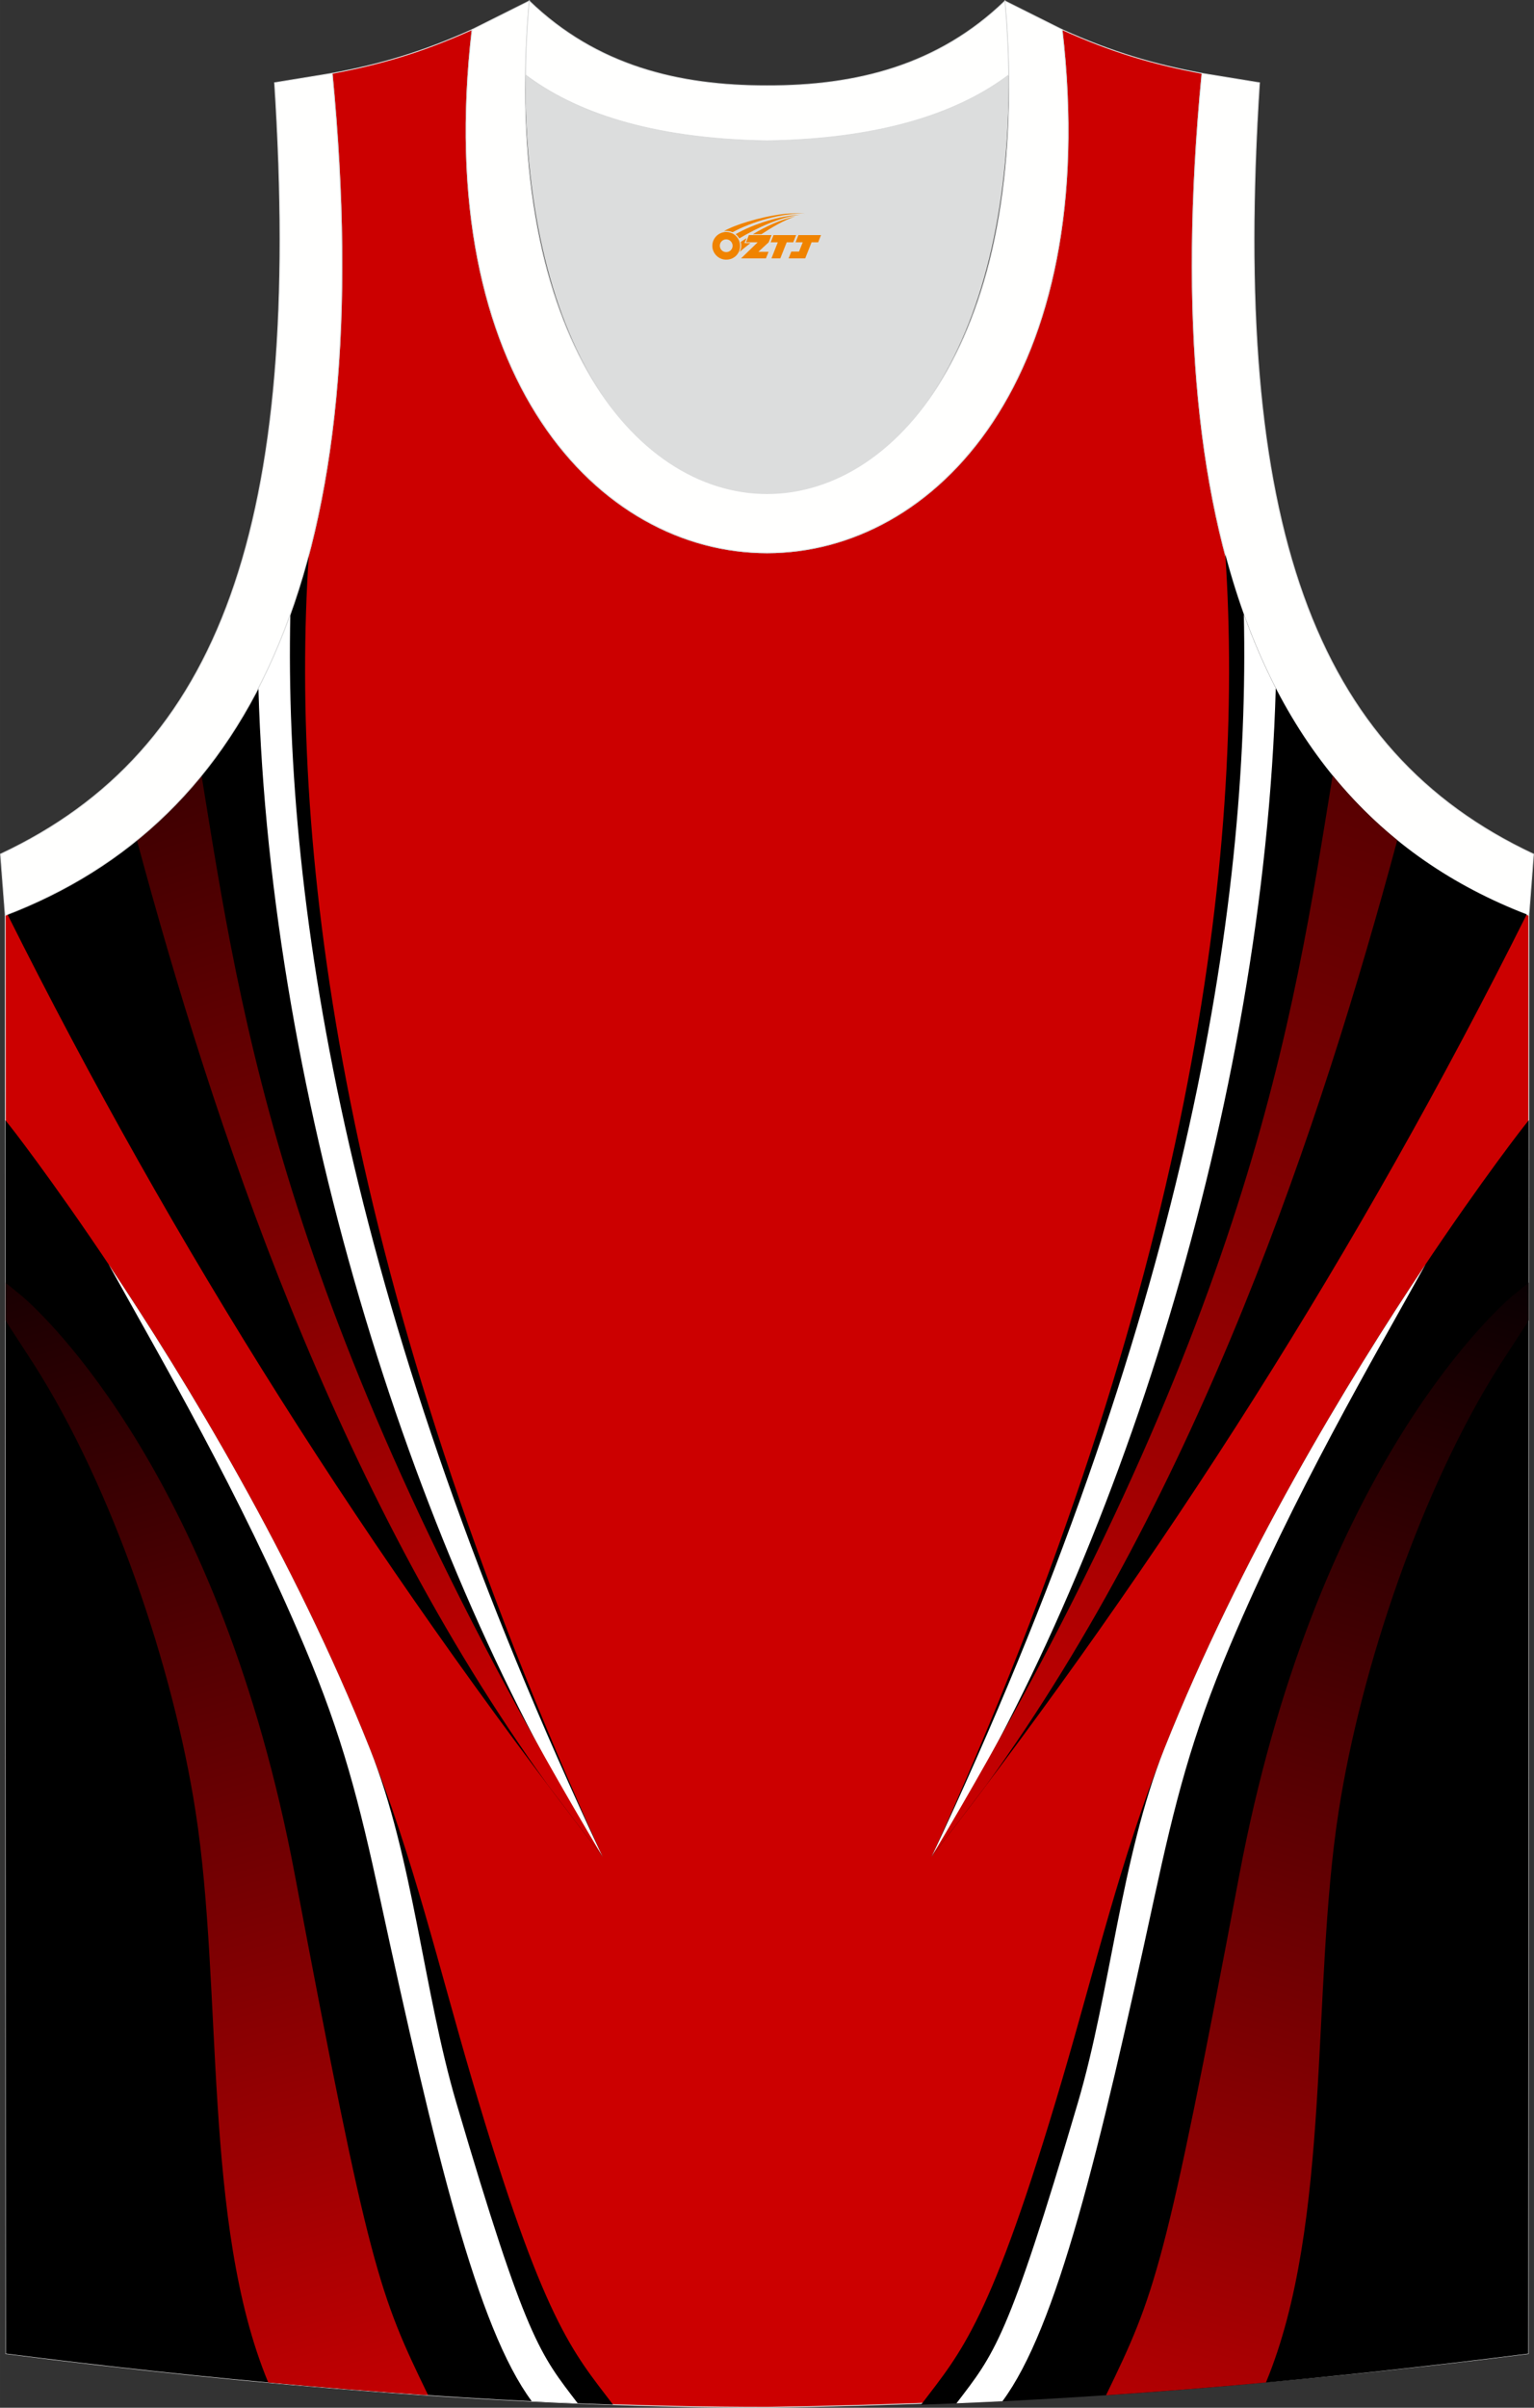 <?xml version="1.0" encoding="utf-8"?>
<!-- Generator: Adobe Illustrator 24.0.1, SVG Export Plug-In . SVG Version: 6.00 Build 0)  -->
<svg xmlns="http://www.w3.org/2000/svg" xmlns:xlink="http://www.w3.org/1999/xlink" version="1.1" id="图层_1" x="0px" y="0px" width="338.74px" height="531.5px" viewBox="0 0 338.73 531.49" enable-background="new 0 0 338.73 531.49" xml:space="preserve">
<rect x="0" y="0" width="338.73" height="531.49" fill="#333333" stroke="none"/>
<g>
	<path fill="#CC0000" stroke="#DCDDDD" stroke-width="0.2" stroke-miterlimit="10" d="M169.4,531.39   c57.37-0.83,113.32-4.88,168.06-11.86l0.14-317.49c-54.53-20.78-82.65-77.24-72.18-185.84h0.02c-10.65-2-19.74-4.62-30.92-9.66   c17.79,153.99-148.06,153.99-130.27,0c-11.18,5.04-20.27,7.66-30.92,9.66h0.02c10.45,108.6-17.67,165.06-72.2,185.84L1.3,519.53   C55.59,526.46,114.7,531.39,169.4,531.39L169.4,531.39z M169.36,531.39h0.05H169.36z"/>
	<path d="M68.2,122.39c-11,41.6-34.05,66.92-66.55,79.46c36.98,74.01,79.71,141.34,131.41,208.01   C75.52,283.37,63.82,188.39,68.2,122.39z"/>
	<path fill="#FFFFFF" d="M64.11,135.6c-1.45,65.37,13.27,156.05,68.95,274.26c-40.97-64.65-73.4-166.45-76-257.95   C59.67,146.83,62.03,141.4,64.11,135.6z"/>
	
		<linearGradient id="SVGID_1_" gradientUnits="userSpaceOnUse" x1="9.388" y1="366.943" x2="111.345" y2="680.734" gradientTransform="matrix(1 0 0 1 0.04 -289.184)">
		<stop offset="0" style="stop-color:#000001"/>
		<stop offset="1" style="stop-color:#CC0001"/>
	</linearGradient>
	<path fill="url(#SVGID_1_)" d="M44.5,171.19c8.79,53.99,18.04,120.33,88.56,238.67c-4.11-5.3-8.16-10.6-12.16-15.92   C73.86,328.8,47.09,248.05,30.23,185.47C35.39,181.27,40.16,176.52,44.5,171.19z"/>
	<path d="M1.18,247.27L1.3,519.53c43.15,5.5,89.34,9.75,133.95,11.26l0.1-0.01c-8.85-11.67-15.3-17.98-31.18-71.9   c-7.27-24.7-12.91-48.74-22.48-72.81c-26.38-66.3-70.01-125.1-78.14-135.78C2.78,249.28,1.98,248.27,1.18,247.27z"/>
	<path fill="#FFFFFF" d="M117.42,530.05c3.39,0.17,6.77,0.32,10.15,0.46c-8.32-10.91-11.34-13.79-26.8-66.32   c-7.27-24.7-9.5-54.04-19.07-78.11c-16.78-42.19-40.56-81.34-57.72-106.99c11.73,21.15,28.96,50.49,43.27,84.38   c8.4,19.9,12.06,34.31,16.64,55.45C96.07,475.16,105.39,513.85,117.42,530.05z"/>
	
		<linearGradient id="SVGID_2_" gradientUnits="userSpaceOnUse" x1="-2.301" y1="532.761" x2="84.477" y2="835.392" gradientTransform="matrix(1 0 0 1 0.04 -289.184)">
		<stop offset="0" style="stop-color:#000002"/>
		<stop offset="1" style="stop-color:#CC0002"/>
	</linearGradient>
	<path fill="url(#SVGID_2_)" d="M1.2,283.12v8.36c2.66,4.1,6.23,9.6,6.36,9.8c17.19,27,30.69,66.78,35.62,98.58   c6.12,39.38,1.48,90.97,16.05,126.05c11.73,1.08,23.53,2.02,35.31,2.81c-10.83-22.34-13-27.62-29.42-114.78   C48.63,326.38,9.92,290.49,4.96,286.19C4.71,285.97,2.44,284.12,1.2,283.12z"/>
	<path fill="#DCDDDD" d="M169.38,31.1c26.45-0.42,42.92-6.7,53.28-14.49c0.02-0.06,0.03-0.12,0.05-0.17   c1.14,124.07-107.81,124.07-106.66,0c0.02,0.06,0.03,0.12,0.05,0.18C126.47,24.4,142.93,30.68,169.38,31.1z"/>
	<path fill="#FFFFFE" stroke="#DCDDDD" stroke-width="0.2" stroke-miterlimit="22.926" d="M1.15,202.04   C55.67,181.26,83.8,124.8,73.33,16.19l-12.7,2.07c6.29,97.67-12.02,147.53-60.52,170.28L1.15,202.04z"/>
	<path fill="#FFFFFE" stroke="#DCDDDD" stroke-width="0.2" stroke-miterlimit="22.926" d="M116.87,0.22   C103.9,145.2,234.88,145.2,221.9,0.22l12.62,6.31c17.79,154-148.06,153.99-130.27,0L116.87,0.22z"/>
	<path fill="#FFFFFE" stroke="#DCDDDD" stroke-width="0.2" stroke-miterlimit="22.926" d="M116.87,0.22   c14.82,14.3,32.92,18.74,52.52,18.7c19.6,0.05,37.7-4.4,52.52-18.7c0.5,5.62,0.77,11.01,0.82,16.19c-0.02,0.06-0.03,0.13-0.05,0.19   c-10.37,7.79-26.83,14.07-53.28,14.49c-26.45-0.42-42.92-6.7-53.28-14.49c-0.02-0.06-0.03-0.13-0.05-0.19   C116.09,11.24,116.36,5.85,116.87,0.22z"/>
	<path fill="#FFFFFE" stroke="#DCDDDD" stroke-width="0.2" stroke-miterlimit="22.926" d="M337.6,202.04   c-54.53-20.78-82.65-77.24-72.18-185.84l12.7,2.07c-6.3,97.67,12.01,147.53,60.51,170.27L337.6,202.04z"/>
	<path d="M270.57,122.39c11,41.6,34.05,66.92,66.55,79.46c-36.98,74.01-79.71,141.34-131.41,208.01   C263.24,283.37,274.95,188.39,270.57,122.39z"/>
	<path fill="#FFFFFF" d="M274.66,135.6c1.45,65.37-13.27,156.05-68.95,274.26c40.97-64.65,73.4-166.45,76-257.95   C279.09,146.83,276.74,141.4,274.66,135.6z"/>
	
		<linearGradient id="SVGID_3_" gradientUnits="userSpaceOnUse" x1="362.865" y1="283.485" x2="218.46" y2="702.867" gradientTransform="matrix(1 0 0 1 0.04 -289.184)">
		<stop offset="0" style="stop-color:#000001"/>
		<stop offset="1" style="stop-color:#CC0001"/>
	</linearGradient>
	<path fill="url(#SVGID_3_)" d="M294.27,171.19c-8.79,53.99-18.04,120.33-88.56,238.67c4.11-5.3,8.16-10.6,12.16-15.92   c47.04-65.14,73.81-145.89,90.67-208.47C303.38,181.27,298.61,176.52,294.27,171.19z"/>
	<path d="M337.58,247.27l-0.12,272.27c-43.15,5.5-89.34,9.75-133.95,11.26l-0.1-0.01c8.84-11.67,15.3-17.98,31.18-71.9   c7.27-24.7,12.91-48.74,22.48-72.81c26.38-66.3,70.01-125.1,78.14-135.78C335.99,249.28,336.78,248.27,337.58,247.27z"/>
	<path fill="#FFFFFF" d="M221.35,530.05c-3.39,0.17-6.77,0.32-10.15,0.46c8.32-10.91,11.34-13.79,26.8-66.32   c7.27-24.7,9.5-54.04,19.07-78.11c16.79-42.19,40.56-81.34,57.72-106.99c-11.73,21.15-28.96,50.49-43.27,84.38   c-8.4,19.9-12.06,34.31-16.64,55.45C242.7,475.16,233.38,513.85,221.35,530.05z"/>
	
		<linearGradient id="SVGID_4_" gradientUnits="userSpaceOnUse" x1="337.282" y1="557.529" x2="245.113" y2="858.998" gradientTransform="matrix(1 0 0 1 0.04 -289.184)">
		<stop offset="0" style="stop-color:#000002"/>
		<stop offset="1" style="stop-color:#CC0002"/>
	</linearGradient>
	<path fill="url(#SVGID_4_)" d="M337.57,283.12v8.36c-2.66,4.1-6.23,9.6-6.36,9.8c-17.19,27-30.69,66.78-35.62,98.58   c-6.12,39.38-1.48,90.97-16.05,126.05c-11.73,1.08-23.53,2.02-35.31,2.81c10.83-22.34,13-27.62,29.42-114.78   c16.49-87.56,55.2-123.45,60.16-127.75C334.06,285.97,336.33,284.12,337.57,283.12z"/>
	
	
</g>
<g id="图层_x0020_1">
	<path fill="#F08300" d="M157.47,55.29c0.416,1.136,1.472,1.984,2.752,2.032c0.144,0,0.304,0,0.448-0.016h0.016   c0.016,0,0.064,0,0.128-0.016c0.032,0,0.048-0.016,0.08-0.016c0.064-0.016,0.144-0.032,0.224-0.048c0.016,0,0.016,0,0.032,0   c0.192-0.048,0.4-0.112,0.576-0.208c0.192-0.096,0.4-0.224,0.608-0.384c0.672-0.56,1.104-1.408,1.104-2.352   c0-0.224-0.032-0.448-0.08-0.672l0,0C163.31,53.41,163.26,53.24,163.18,53.06C162.71,51.97,161.63,51.21,160.36,51.21C158.67,51.21,157.29,52.58,157.29,54.28C157.29,54.63,157.35,54.97,157.47,55.29L157.47,55.29L157.47,55.29z M161.77,54.31L161.77,54.31C161.74,55.09,161.08,55.69,160.3,55.65C159.51,55.62,158.92,54.97,158.95,54.18c0.032-0.784,0.688-1.376,1.472-1.344   C161.19,52.87,161.8,53.54,161.77,54.31L161.77,54.31z"/>
	<polygon fill="#F08300" points="175.8,51.89 ,175.16,53.48 ,173.72,53.48 ,172.3,57.03 ,170.35,57.03 ,171.75,53.48 ,170.17,53.48    ,170.81,51.89"/>
	<path fill="#F08300" d="M177.77,47.16c-1.008-0.096-3.024-0.144-5.056,0.112c-2.416,0.304-5.152,0.912-7.616,1.664   C163.05,49.54,161.18,50.26,159.83,51.03C160.03,51,160.22,50.98,160.41,50.98c0.48,0,0.944,0.112,1.36,0.288   C165.87,48.95,173.07,46.9,177.77,47.16L177.77,47.16L177.77,47.16z"/>
	<path fill="#F08300" d="M163.24,52.63c4-2.368,8.88-4.672,13.488-5.248c-4.608,0.288-10.224,2-14.288,4.304   C162.76,51.94,163.03,52.26,163.24,52.63C163.24,52.63,163.24,52.63,163.24,52.63z"/>
	<polygon fill="#F08300" points="181.29,51.89 ,180.67,53.48 ,179.21,53.48 ,177.8,57.03 ,177.34,57.03 ,175.83,57.03 ,174.14,57.03    ,174.73,55.53 ,176.44,55.53 ,177.26,53.48 ,175.67,53.48 ,176.31,51.89"/>
	<polygon fill="#F08300" points="170.38,51.89 ,169.74,53.48 ,167.45,55.59 ,169.71,55.59 ,169.13,57.03 ,163.64,57.03 ,167.31,53.48    ,164.73,53.48 ,165.37,51.89"/>
	<path fill="#F08300" d="M175.66,47.75c-3.376,0.752-6.464,2.192-9.424,3.952h1.888C170.55,50.13,172.89,48.7,175.66,47.75z    M164.86,52.57C164.23,52.95,164.17,53,163.56,53.41c0.064,0.256,0.112,0.544,0.112,0.816c0,0.496-0.112,0.976-0.32,1.392   c0.176-0.16,0.32-0.304,0.432-0.4c0.272-0.24,0.768-0.64,1.6-1.296l0.32-0.256H164.38l0,0L164.86,52.57L164.86,52.57L164.86,52.57z"/>
</g>
</svg>